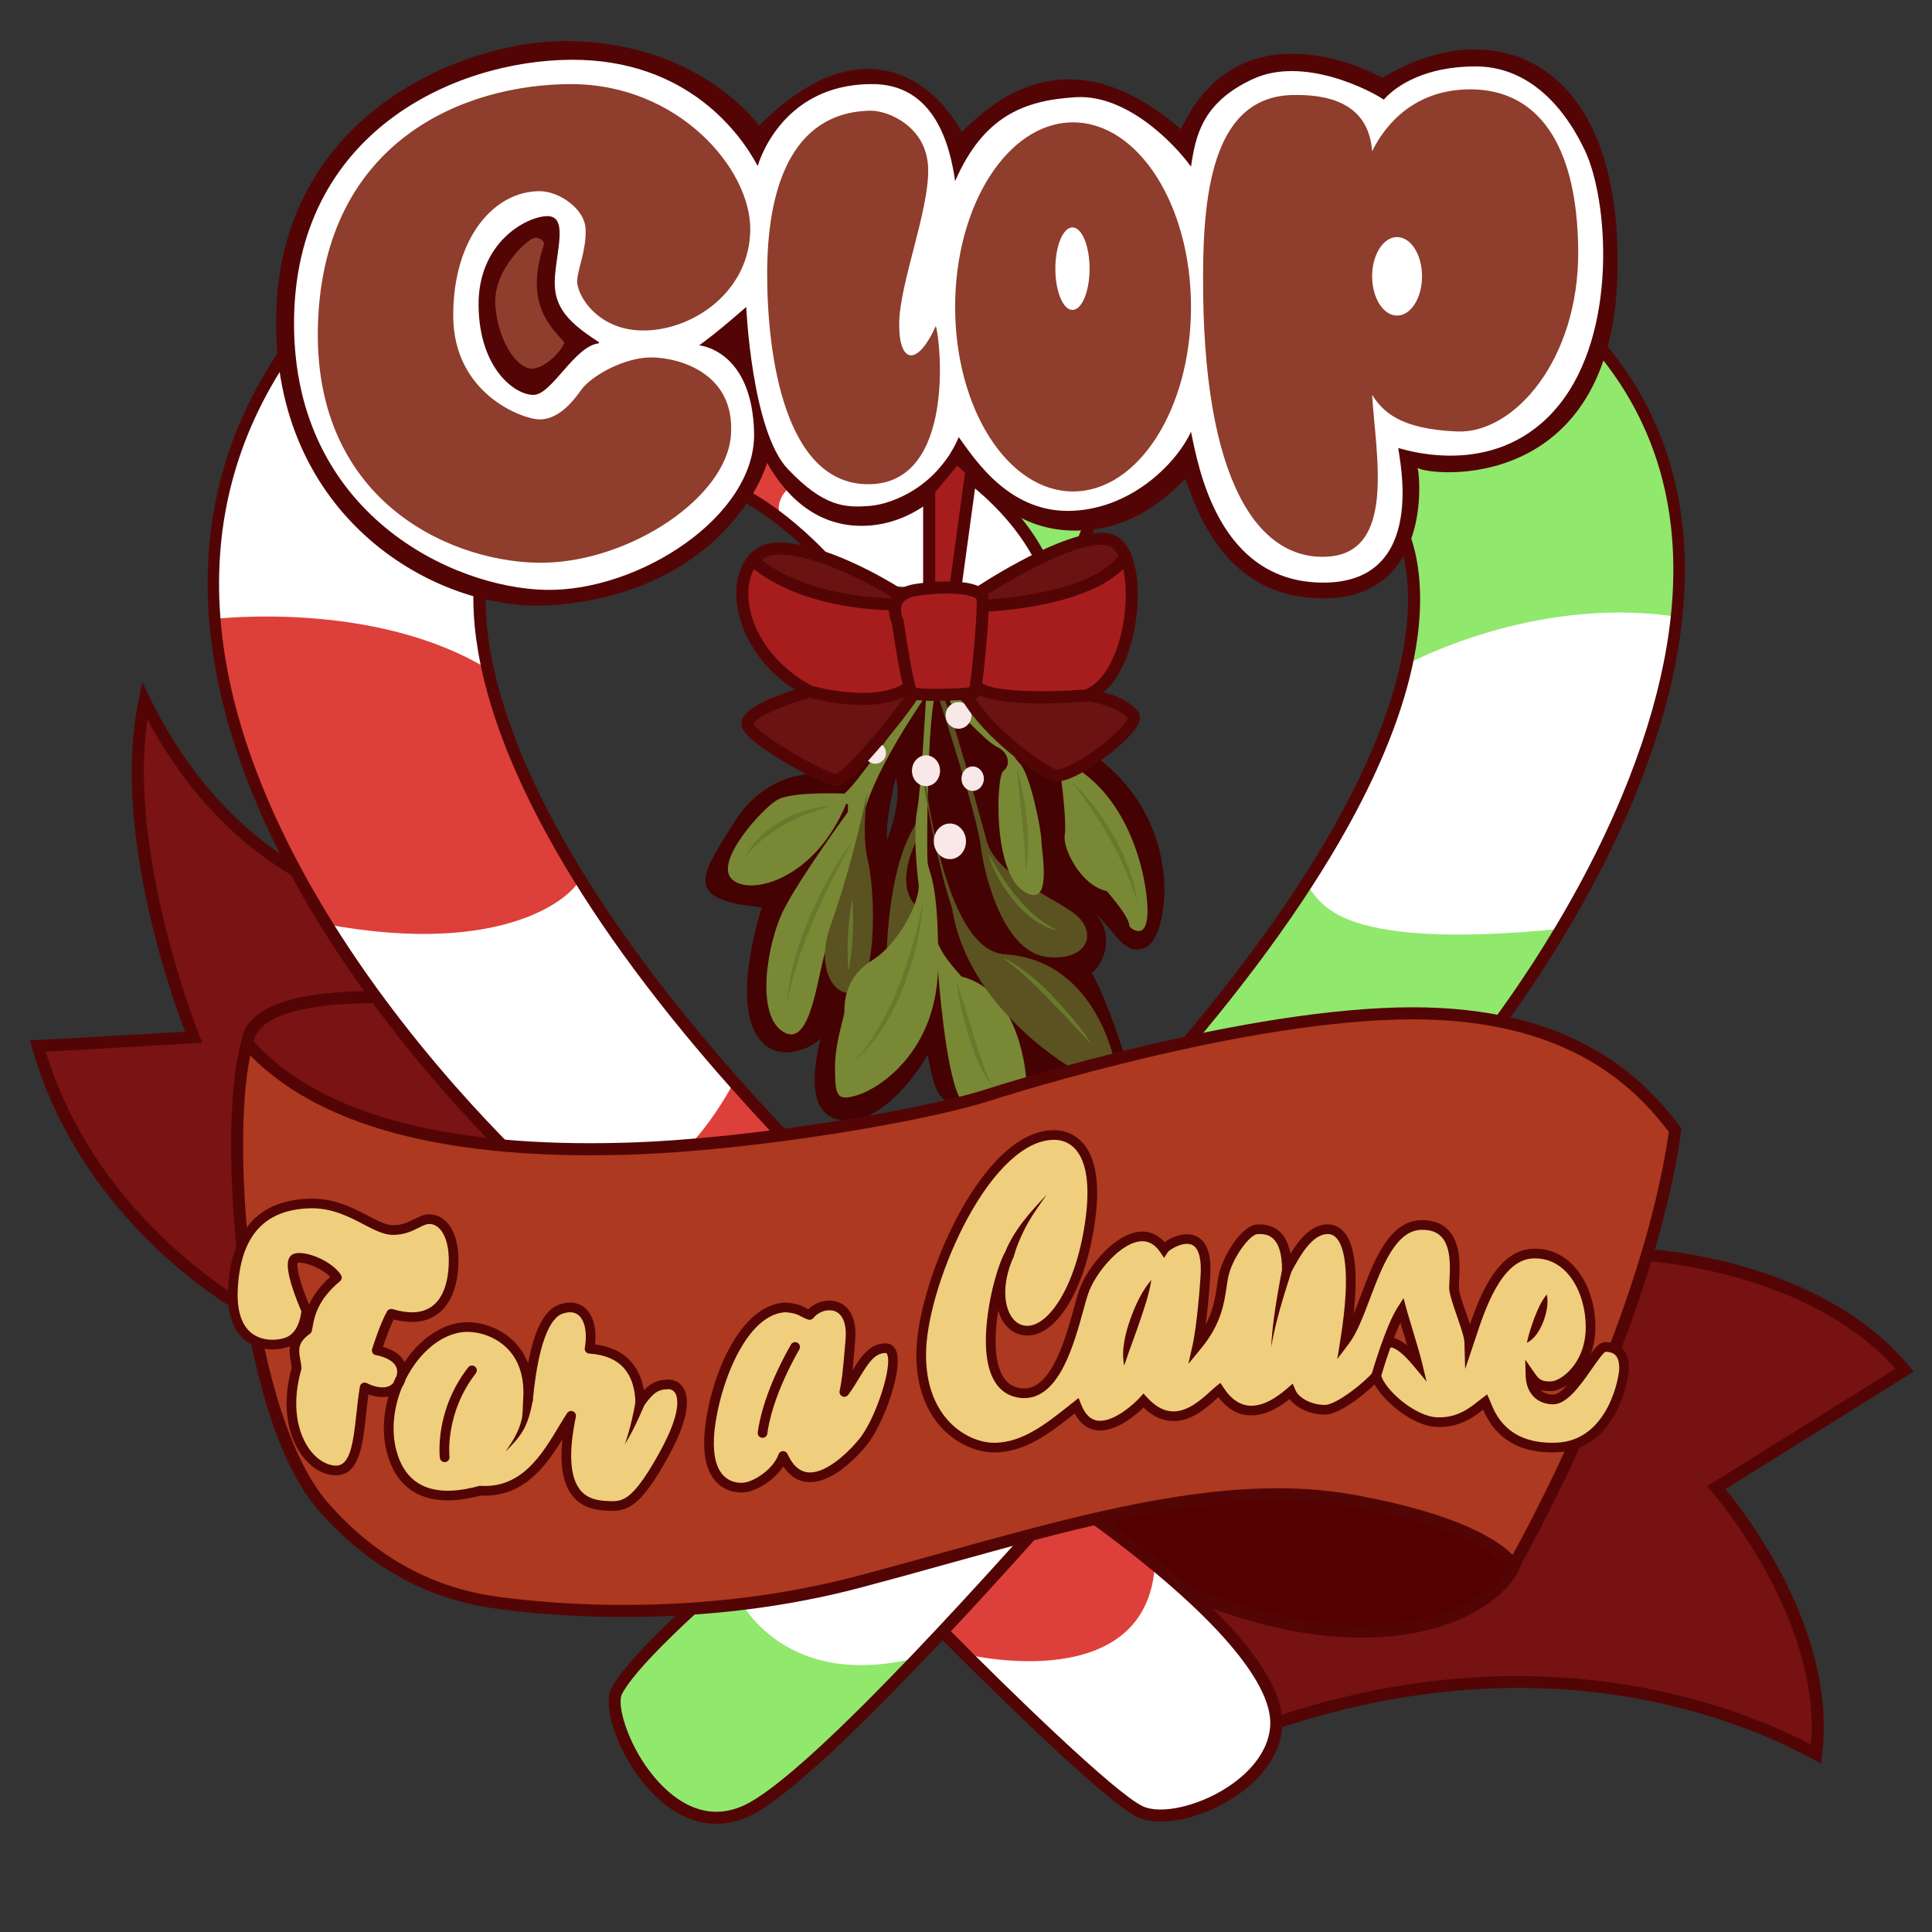 <svg xmlns="http://www.w3.org/2000/svg" width="800" height="800"><rect width="100%" height="100%" fill="#333333" stroke="none"/><path fill="#450202" d="M453.875 313.375c-34.125-19-61.81-30.375-61.81-30.375l-22.583 3.5-29.732 34s-21.427-2.75-35.838 20.125S283.125 372.5 315.5 375.75c-.875 2.375-10.5 33-3.875 49.5S335 435.125 339.75 430c-.625 3.75-8.856 31.755 8.847 33.828s33.153-22.703 35.528-27.078c2.125 9.625 3.021 20.095 11.862 20.339s69.813-19.518 69.813-19.518-7.05-23.071-13.8-34.821c2.875-1.25 11.375-13.875 1.125-25 9.5 8.75 12.375 18.598 21.5 14.424s16.886-50.892-20.75-78.799zm-86.5 34.375c-.875-8.75 3.597-25.875 3.597-25.875 1.846 7.25.028 15.5-3.597 25.875z"/><path fill="#5A5220" d="M381.452 344.25s-12.549 20.625-2 31c.298 10.125-12.346 24-12.346 24s-.48-41 13.27-59.625c.124 3.625 1.076 4.625 1.076 4.625z"/><path fill="#788835" d="M349.656 328.625s-21.406-1-27.656 2.5S295.625 356.75 303 364s34.375.375 47.375-31.125c1.25-.75.625 3.5.625 3.5s-19.75 27-26.5 40.375-12 43.625 0 50.625 14.125-26.875 18.125-35.75 14-35 14.5-49.875 20.064-44.601 25.657-52.8c-1.657-1.2-3.331-.7-3.331-.7s-23.389 35.25-29.795 40.375z"/><path fill="#69782C" d="M344.375 333.75c-3.06.78-6.083 1.801-9.035 2.917-3.595 1.358-7.311 2.831-10.602 4.838-3.386 1.918-6.589 4.037-9.568 6.547-2.437 2.053-4.5 4.38-6.67 6.698 1.576-2.831 3.372-5.47 5.672-7.768 2.791-2.787 5.871-5.064 9.28-7.042 3.421-1.984 7.243-3.559 11.072-4.554 1.825-.549 3.705-.915 5.583-1.224.336-.054 4.268-.504 4.268-.412zM352.875 348.375c-5.272 9.731-10.387 19.594-14.783 29.757-4.809 11.117-9.356 22.626-11.551 34.587-.209 1.138-.428 2.274-.666 3.406.65-11.233 3.561-22 7.722-32.425 4.469-11.195 10.157-21.926 16.888-31.925.774-1.151 1.571-2.281 2.39-3.4z"/><path fill="#5A5220" d="M359.25 327.5s-2.625 17.625 0 28.25 3.667 36.875-1.167 49.875-23.083 2.375-13.958-23S359.25 327.5 359.25 327.5z"/><path fill="#69782C" d="M352.875 372.875c.191 0 .361 5.134.371 5.47.087 2.967-.007 5.93-.123 8.895-.192 2.961-.407 5.917-.804 8.859-.048.36-.66 5.401-.944 5.401-.193 0-.364-5.134-.374-5.471-.088-2.967.008-5.929.126-8.894.194-2.961.411-5.917.807-8.858.048-.36.659-5.402.941-5.402z"/><path fill="#788835" d="M398.125 404.375c-3.536-4.143-7.636-8.478-9.708-13.739-.436-26.396-3.841-29.437-4.292-33.386-.5-4.375-.173-58.999 3.192-69.875-2.942 0-3.876 1.527-3.876 1.527s-2.066 38.473-3.691 46.723-.125 24.667.625 30.708-7.75 24.292-19.375 31.417-11.313 18.5-11.344 21-4.031 13.125-3.906 24 .625 13.5 9.625 10.625c8.833-2.821 31.875-17.695 33.016-51.446 1.216 15.337 4.64 50.31 10.859 55.071 24.367-5.402 25.61-10.979 25.61-10.979s-2.235-35.646-26.735-41.646z"/><path fill="#69782C" d="M382.25 373.375c-.735 11.319-3.453 22.604-7.362 33.229-4.162 11.312-10.049 22.107-18.655 30.647-.813.806-1.643 1.596-2.483 2.373 1.251-1.566 2.603-3.055 3.833-4.637 1.786-2.297 3.402-4.763 4.922-7.239 3.178-5.177 5.979-10.589 8.294-16.21 4.567-11.089 8.156-22.631 10.66-34.365.27-1.264.538-2.529.791-3.798zM395.916 405.875c.127 0 .686 2.003.733 2.144.61 1.815 1.199 3.639 1.769 5.468 1.347 4.328 2.688 8.657 4.021 12.989 1.384 4.493 2.747 9.006 4.333 13.434 1.266 3.533 2.605 6.977 4.557 10.191-2.645-2.798-4.393-6.142-5.969-9.629-1.902-4.207-3.403-8.629-4.706-13.055-1.291-4.389-2.436-8.82-3.345-13.305-.096-.47-1.345-8.237-1.393-8.237z"/><path fill="#5A5220" d="M382.782 319.875s7.509 73.625 33.176 75.25 39.417 21.625 45.167 42.625c-3.25 2.75-18 4.125-18 4.125s-42.5-24.5-48.875-65.75c-5.75-17.25-9.811-40-11.468-49.875s0-6.375 0-6.375z"/><path fill="#69782C" d="M452.125 432.5c-5.688-5.852-11.161-11.908-16.859-17.749-6.41-6.571-12.882-13.055-20.391-18.376 8.413 3.958 15.428 10.252 21.777 16.96 5.622 5.939 11.04 12.273 15.473 19.165z"/><g><path fill="#5A5220" d="M388.448 288.146s15.979 48.604 17.641 62.104 9.786 44 27.411 46 21.75-11.125 10.125-18.875-31.375-16-35-29-15.285-56.996-18.705-60.936l-1.472.707z"/><path fill="#69782C" d="M409 353.125c7.083 12.704 15.832 26.156 29.5 32.375-8.001-1.719-14.454-7.074-19.399-13.418-4.346-5.574-8.15-12.12-10.101-18.957z"/></g><g><path fill="#788835" d="M393.333 290.75S408.12 307.208 413 309.375s5.5 7.797 2.5 9.773-4.5 41.227 8.125 49.727 7.625-16.125 7.625-20.5-4.541-27.549-8.875-32.125S418.5 309 418.5 309l21.009 14.418s2.241 17.082 1.366 22.457 6.625 20.875 17.5 23.125c1.75 2.375 9.006 10.25 9.315 14.5.185.75 6.81 6.25 7.435-4.625s-5.094-46.375-30.609-61.5-46.231-25.158-47.614-28.75-3.569 2.125-3.569 2.125z"/><path fill="#69782C" d="M421.125 318.25c2.209 6.797 3.142 13.932 4.054 20.99.701 7.136.79 14.288-.304 21.385-.233-2.536-.231-5.088-.471-7.62-.39-4.123-.7-8.252-1.092-12.376-.709-7.462-1.63-14.902-2.187-22.379zM443.75 323.75c3.298 2.849 6.221 6.238 8.896 9.665 3.286 4.211 6.367 8.656 8.897 13.368 2.569 4.733 4.794 9.583 6.535 14.683 1.429 4.183 2.327 8.431 3.047 12.784-1.382-4.13-2.729-8.251-4.42-12.269-2.049-4.867-4.33-9.616-6.909-14.227-2.486-4.779-5.5-9.352-8.548-13.787-2.391-3.477-4.847-6.931-7.498-10.217z"/></g><g fill="#F9E8E8"><ellipse cx="402.763" cy="322.438" rx="4.638" ry="5.063"/><ellipse cx="393.333" cy="348.375" rx="6.667" ry="7.375"/><ellipse cx="383.441" cy="319.148" rx="5.816" ry="6.381"/><ellipse cx="396.901" cy="296.25" rx="5.349" ry="5.5"/><circle cx="362.438" cy="311.813" r="4.438"/></g><g><path fill="#FFF" d="M306.944 205s31.143 20.017 41.101 33.5c24.923 9.517 86.956 2.363 86.956 2.363s-22.25-44.297-50.25-55.205-65.5 3.592-65.5 3.592L306.944 205z"/><path fill="#DD403A" d="M323.5 214.973s-4.5-7.953 5.25-14.463-6.25-19.26-6.25-19.26h-18.588l-1.412 16.861 21 16.862z"/><path fill="#90E86D" d="M407.401 203.5s16.849 15.25 26.099 35c12.75-5.5 13-11.5 13-11.5s8.125-24.013 10.188-25.131-24.643-1.359-24.643-1.359l-24.644 2.99z"/><path fill="#530505" d="M449.146 230.21l-4.794-1.42c.22-.742 5.487-18.314 14.424-29.814l3.947 3.068c-8.35 10.746-13.525 27.994-13.577 28.166zM345.844 240.368c-22.02-25.936-41.736-34.535-41.933-34.618l1.961-4.6c.847.361 21.006 9.154 43.783 35.981l-3.811 3.237zM432.404 240.863c-11.059-30.05-40.555-47.275-40.852-47.446l2.491-4.335c1.275.733 31.373 18.317 43.052 50.054l-4.691 1.727z"/></g><g><path fill="#761212" d="M681.667 519.667s70.334 3.666 107 47.666c-18 11.334-78 48.671-78 48.671S759 670.666 752 726.333C731.333 715 647 673.75 528.5 713.375 473 698.667 469 653.601 469 653.601l80-13.2 81.357-76.733 51.31-44.001z"/><path fill="#530505" d="M754.021 730.293l-3.224-1.768c-29.58-16.222-110.384-49.938-221.505-12.779l-1.586-4.742c50.793-16.984 101.148-21.267 149.664-12.722 33.789 5.95 58.941 17.002 72.526 24.092 4.309-52.681-40.639-104.188-41.104-104.714l-1.959-2.216 2.511-1.563c.575-.357 55.298-34.411 75.533-47.119-33.651-37.939-93.95-43.879-102.362-44.53l-50.532 43.333-3.254-3.795 52.068-44.651.998.052c2.917.152 71.85 4.233 108.791 48.563l1.828 2.194-2.417 1.521c-15.723 9.9-64.067 39.999-75.551 47.147 9.109 11.021 46.373 59.626 40.032 110.049l-.457 3.648z"/></g><g><path fill="#500" d="M490.501 658.667l-34-22.667-7.834-30.833 119.207 2 60.043 38.416c-3.916 17.667-49.937 49.667-136.552 13.667"/><path fill="#530505" d="M563.983 678.134c-.515 0-1.031-.004-1.553-.01-21.957-.254-46.189-5.827-72.025-16.565l1.92-4.617c64.114 26.649 101.382 13.751 114.43 6.968 12.129-6.305 17.666-14.104 18.722-18.867l4.881 1.082c-1.723 7.773-9.884 16.289-21.297 22.222-8.653 4.497-23.435 9.787-45.078 9.787z"/></g><g><path fill="#7A1313" d="M104.108 543.324S36.833 508.25 15.667 433.125c19.5-.958 64.5-3.625 64.5-3.625s-32.726-80.833-20.279-139.333c9.779 20.167 29.113 51.333 64.446 71.5l41.833 43.167 61 75.166-123.059 63.324z"/><path fill="#530505" d="M104.101 546.14l-1.148-.599c-.699-.364-17.344-9.135-36.833-27.316-17.992-16.786-41.768-45.059-52.859-84.422l-.851-3.021 3.135-.154c16.134-.793 50.154-2.78 61.046-3.421-6.018-15.855-30.35-84.913-19.148-137.56l1.516-7.126 3.179 6.555c10.465 21.581 29.966 51.316 63.436 70.419l.309.176 42.227 43.587 62.939 77.556-126.948 65.326zM18.955 435.463c19.991 65.987 76.528 100.127 85.194 105.029l119.137-61.307-58.991-72.69-41.511-42.834c-31.048-17.824-50.378-44.422-61.746-65.723-8.241 56.37 21.135 129.856 21.446 130.624l1.307 3.229-3.476.206c-.428.024-40.752 2.412-61.36 3.466z"/><path fill="#530505" d="M104.938 433.125h-5c0-15.096 18.652-22.75 55.438-22.75v5c-32.526 0-50.438 6.304-50.438 17.75z"/></g><g><path fill="#FFF" d="M440.84 619.857l-.016.018c9.69-10.944 15.914-18.072 16.426-18.453C459.5 599.75 287 665.75 287 665.75s-26.25 23.5-31.75 34.75 19.5 64.75 53.5 49.5c16.211-7.271 50.208-41.004 81.591-74.494l-.047.052S457 743.25 472.25 750.25s56.268-10.625 56.25-36.875c-.019-28.416-54.661-70.697-87.66-93.518z"/><path fill="#DD403A" d="M401.25 685.25s74.25 17.5 77-38C462.5 635 441.5 619.333 441.5 619.333l-51 56 10.75 9.917z"/><path fill="#90E86D" d="M304.5 659.25s17.654 42.5 76.952 26.75c-11.452 12-65.286 60.501-65.286 60.501s-13.837 8.34-24.583 6.333-22.626-13.999-28.604-25.333-12.312-20.167-6.145-29.167 27.847-30.528 32.333-34.167 15.333-4.917 15.333-4.917z"/><path fill="#530505" d="M444.575 619.409c2.031-2.296 3.889-4.4 5.539-6.27 4.484-5.079 8.049-9.117 8.724-9.783l1.374-1.03-1.152-3.436h-1.807c-.614 0-2.484 0-171.146 64.524l-.431.165-.344.308c-1.087.973-26.679 23.958-32.329 35.515-2.867 5.864.735 19.521 8.378 31.767 9.538 15.28 22.388 24.044 35.256 24.045h.002c4.376 0 8.795-.987 13.133-2.933 16.186-7.26 49.502-40.112 80.558-73.131 11.016 11.113 66.638 66.837 80.876 73.372 2.609 1.197 5.838 1.771 9.441 1.771 8.943 0 20.194-3.534 30.016-9.837 12.932-8.299 20.344-19.629 20.336-31.084-.019-29.093-53.085-70.698-86.424-93.963zm-136.848 128.31c-3.691 1.655-7.421 2.495-11.087 2.495h-.001c-15.773-.001-26.944-15.17-31.015-21.692-7.036-11.271-9.93-23.236-8.127-26.924 4.895-10.011 27.763-30.901 30.833-33.679 39.229-15.008 131.402-50.174 160.541-60.924-.745.844-1.577 1.785-2.503 2.835-27.372 31.001-110.661 125.339-138.641 137.889zm200.237-7.47c-12.044 7.73-27.274 11.125-34.671 7.729-11.454-5.257-56.064-48.733-79.54-72.476 18.184-19.442 35.331-38.612 47.481-52.32 53.879 37.514 84.753 70.335 84.766 90.195.007 9.717-6.567 19.512-18.036 26.872z"/></g><g><path fill="#FFF" d="M575.833 211.5s54.382 62.068-94.333 232c16.5.5 130-8 130-8s150.547-181.404 47.823-295.616C628 155.5 567.874 168 567.874 168l7.959 43.5z"/><path fill="#90E86D" d="M582.25 275.25s51.834-28.688 111.417-19.969c2.583-12.781 7.667-61.781-33.5-115.448-10.333 4.833-91.833 29-91.833 29l7.499 42.833c0 .001 16 21.501 6.417 63.584zM540.667 366.333c6.5 5 6.833 28.167 106.833 18.167-7.667 11.833-35.833 51.833-35.833 51.833L481 443.833l59.667-77.5z"/><path fill="#530505" d="M483.147 446.021c-.001 0 .001 0 0 0-.654 0-1.23-.008-1.724-.022l-5.293-.16 3.488-3.985c75.987-86.829 97.536-144.537 102.233-177.658 5.036-35.519-7.777-50.906-7.907-51.057l-.441-.514-.13-.675-8.398-45.901 2.39-.497c.598-.125 60.172-12.615 90.843-27.905l1.702-.849 1.271 1.414c23.851 26.517 36.133 58.823 36.506 96.02.297 29.596-6.919 62.315-21.446 97.25-24.655 59.289-62.438 105.159-62.817 105.615l-.678.817-1.06.079c-4.376.328-107.434 8.028-128.539 8.028zm95.032-235.593c2.469 3.221 13.356 19.653 8.733 53.684-2.939 21.636-11.596 46.07-25.727 72.622-16.948 31.845-41.887 66.89-74.163 104.227 26.088-.692 112.55-7.081 123.217-7.874 5.137-6.381 38.863-49.32 61.428-103.627 32.131-77.332 27.769-140.067-12.951-186.496-28.359 13.61-76.55 24.506-87.945 26.975l7.408 40.489z"/></g><g><path fill="#FFF" d="M200.744 229.998S170 314 337.5 484c-36 12-114.418 5-114.418 5S2 292.012 126.5 134.506c21.5 38.494 74.244 95.492 74.244 95.492z"/><path fill="#DD403A" d="M88.154 256.371s67.179-8.37 114.846 21.296c3.667 14.667 14.25 52.833 37.25 86.083-2.5 7-30.5 32.75-105 19-11.25-19-33.271-54.838-47.096-126.379zM304 447.834s-19.333 38.833-45.5 43.333c10.333-1 78.667-6.667 78.667-6.667L304 447.834z"/><path fill="#530505" d="M272.426 493.529c-26.417 0-49.338-2.019-49.567-2.039l-.824-.073-.617-.551c-.556-.495-56.028-50.308-95.481-118.801-23.241-40.349-36.484-79.216-39.362-115.524-3.611-45.568 9.162-87.148 37.963-123.585l2.32-2.935 1.824 3.266c21.11 37.797 73.371 94.446 73.896 95.014l1.038 1.122-.525 1.436c-.071.199-7.254 21.147 5.828 62.354 12.121 38.18 44.577 101.968 130.362 189.033l2.816 2.858-3.806 1.269c-14.249 4.748-36.409 7.156-65.865 7.156zm-48.291-6.949c4.326.357 24.926 1.949 48.292 1.949 25.929 0 46.665-1.974 60.395-5.728-84.714-86.67-116.86-150.426-128.897-188.805-11.54-36.792-7.505-57.769-5.987-63.361-7.092-7.763-51.051-56.406-71.75-91.649-48.609 63.859-47.264 141.384 4.026 230.484 36.816 63.959 87.775 111.493 93.921 117.11z"/></g><g><path fill="#530505" d="M314.333 52C309 45 284 16.994 233.667 16.997 192.332 17 115.667 47 114.333 131s66.736 122.2 112.333 119.667c60-3.333 85.333-41 91-59 6 10.667 18.667 27.333 41.667 26s37.333-20.667 38-23.667c13 12.333 25.833 26.667 50.333 25.667s38.499-17.166 43.166-21.333c4 10 14.917 50.167 58.167 49.417s39.25-49.5 38-54c5.5 3.5 80.5 11 82.75-80.25S616.5 5 572.5 32.25c-12.75-7-61-26.75-83.5 21.25-17.75-15.25-52.5-38.25-90.75 1.25C388 35.5 358.167 8.25 314.333 52z"/><path fill="#FFF" d="M313.75 68.75C307 56 285 24.5 236.5 24.75S121.75 55.104 121.75 133.927 187.5 243.5 226 244.25s87-30.5 86.25-65S289.5 143 289.5 143c7.75-5.5 19.5-15.917 19.5-15.917s2.25 51.417 17.25 67.167 23.75 16 33.75 15.25 28.5-8.5 37-28.5c7.5 10.5 21.668 31.75 47.334 30.5s43.75-21.25 48.833-32.75c3.083 14.75 11.333 62.5 54.833 62.5s31.25-51.75 31-55.75c5.25 1.5 42 12.5 66.5-17.75s20.5-85 10.75-105.5-25-34.75-45.25-34.75-32.5 7.5-38 13.75c-5.5-3.75-33.25-18.25-54.25-8.5S495.084 56.25 493.167 69C486.5 59.75 466.75 39 445.5 40.25S407.25 48 395.5 75c-2-13.75-8-40.833-35.25-40.167-37.5.417-46.5 33.917-46.5 33.917z"/><path fill="#8F3D2D" d="M223.667 79.167c7.667.068 18.667 7.167 18.833 16s-3 15.166-3.5 20.833 8.333 21.5 28.667 20.833 42.833-16.667 43-41.833-29.834-60.167-74.167-60.167S134.167 58.333 131.667 134s58.167 99.833 94 99 75.167-27.166 77-52.833-21.334-32-32.667-32.167-25.333 7.667-29.5 13.667-10 12-17 12-35.833-10.5-35.833-43 17.166-51.667 36-51.5zM360.333 45.833c7.332-.146 23.5 6.5 24 23.833s-11.833 47.521-12 64.26S379.833 152 387.5 135c2 6 8.167 64.667-27.167 65.5s-42.667-53.167-42.667-87.167S327 46.5 360.333 45.833zM444.334 50.667c-26.97 0-48.834 34.213-48.834 76.417s21.864 76.417 48.834 76.417c26.969 0 48.833-34.213 48.833-76.417 0-42.205-21.864-76.417-48.833-76.417zm-.25 77.666c-3.912 0-7.084-7.648-7.084-17.083s3.172-17.083 7.084-17.083 7.083 7.648 7.083 17.083-3.171 17.083-7.083 17.083zM609.167 37c-27-.167-38 19.5-41 25.667-1.5-21.167-20.169-23.527-32.667-23.333-32.167.5-37.333 37.833-37.333 75.083-.333 85.417 23 117.75 51.5 116.083s20-42 18.5-67c4.5 7 11.5 14.167 35.166 15.167s50.5-29.833 50.167-74.833S636.167 37.167 609.167 37zM578.5 130.667c-5.707 0-10.333-7.275-10.333-16.25s4.626-16.25 10.333-16.25 10.333 7.275 10.333 16.25-4.626 16.25-10.333 16.25z"/><path fill="#530505" d="M248 141.667c-14.667-9.333-19.167-16-18.167-27.667S235 89.333 226.5 89.5s-28.666 10.834-28.333 37.167 15.425 37.166 22.962 36.833S238 143.167 248 142.167"/><path fill="#8F3D2D" d="M233.667 141.833c-4.333-5.5-17-15-8.5-40.333.5-1.833-1.908-3.333-4.037-3s-17.63 13.167-15.963 29 9.834 25.334 15.167 25.167 12.333-7.334 13.333-10.834z"/></g><g><path fill="#AC3920" d="M102.333 432C92 467 100.301 585.266 133.667 623.617c29.333 33.717 61.333 38.384 70 39.717s77.667 11.332 152-8.334 144.333-44.332 204-33.666 67 27 67 27 55-95.354 67-180.344c-13.333-17.656-39.893-46.656-102.946-48.323s-156.387 25.667-182.387 34c-26 8.333-97.687 20.53-149.584 22C211.667 477 138.667 473 102.333 432z"/><path fill="#530505" d="M258.252 669.554c-27.612 0-47.637-2.622-54.965-3.749l-.223-.034c-27.601-4.238-51.584-17.869-71.284-40.513-20.465-23.523-29.239-71.741-32.647-98.389-4.879-38.147-4.549-77.45.803-95.577l1.277-4.326 2.992 3.376c25.305 28.555 72.463 43.034 140.166 43.034 4.632 0 9.447-.07 14.309-.208 53.161-1.506 124.822-14.167 148.892-21.882 10.919-3.5 108.671-34.192 177.501-34.192 1.937 0 3.859.025 5.715.074 61.858 1.636 89.479 28.929 104.875 49.315l.625.828-.145 1.028c-11.93 84.492-66.758 180.285-67.31 181.243l-2.443 4.236-2.003-4.461c-.054-.103-8.382-15.414-65.159-25.563-9.415-1.683-19.596-2.536-30.257-2.536-42.004 0-88.251 12.854-137.213 26.464-11.558 3.213-23.51 6.535-35.451 9.694-30.441 8.055-63.431 12.138-98.055 12.138zM103.636 437.059c-4.092 19.023-3.979 54.494.457 89.176 5.678 44.391 17.145 79.287 31.46 95.742 18.901 21.727 41.871 34.798 68.27 38.853l.224.034c5.629.865 26.173 3.69 54.206 3.69 34.192 0 66.752-4.027 96.775-11.971 11.912-3.151 23.848-6.469 35.391-9.678 49.3-13.703 95.867-26.646 138.552-26.646 10.956 0 21.432.88 31.136 2.614 44.596 7.972 60.71 19.322 66.206 24.979 9.545-17.281 53.905-100.611 64.731-175.181-14.895-19.465-41.526-44.948-100.39-46.505-1.812-.048-3.689-.072-5.582-.072-68.07 0-165.132 30.479-175.976 33.954-24.927 7.989-95.861 20.577-150.276 22.118-4.91.139-9.771.21-14.451.21-66.499 0-113.808-13.896-140.733-41.317z"/></g><g><path fill="#EFCE7D" d="M276.75 573.25c-5.375 0-7.875 2.375-11.625 7.5-.625-21.875-18.625-22-21-22.25 2-11.375-2.625-19.75-12-16.375s-12.375 25.625-13.5 37.625c1.625-23.375-15.376-30.074-24.625-30.25-11.166-.212-21.809 8.768-27.87 20.836.001-.006.004-.012.005-.018 2.5-9.333-10.135-11.151-10.135-11.151S159.167 549 162 544c20.667 6.166 25.667-9.333 25.833-21.5s-4.833-17.333-9.5-17.666-7.667 4.5-15.667 4.5-18.333-11.5-34.5-11-30 8.333-31.667 34.5 16.833 25.166 22.667 22.833 7.333-9.333 7.667-13c-3-7-8.167-20.667-4.333-21.667s13.596 2.788 17 8c-11.5 9.5-11.5 18.334-12.333 21.667-7.833 5.5-4.667 11-4.333 15.833-6.833 23.833 3.833 41.167 15.333 42.334S148.333 589.667 151 574.5c2.292 1.289 9.978 4.161 13.679-.986-3.581 8.573-4.87 18.337-2.554 27.361 6 23.375 27.875 18.75 36.75 16.375 21.375 1.375 29.875-19.25 37.625-31-7 33.5 6.25 36.75 14.125 37.25S263 623.875 275 602.125s7.125-28.875 1.75-28.875z"/><path fill="#530505" d="M283.043 574.833c-1.344-2.277-3.638-3.583-6.293-3.583-4.674 0-7.563 1.709-10.107 4.421-1.863-10.95-8.899-17.583-20.242-18.964.644-5.842-.434-10.856-3.05-13.973-2.771-3.301-7.071-4.229-11.904-2.491-5.909 2.127-10.129 10.108-12.784 24.271-1.185-3.091-2.877-5.843-5.072-8.24-5.771-6.305-13.885-8.666-19.554-8.774l-.426-.004c-8.555 0-17.345 5.006-24.116 13.734-.694.895-1.344 1.816-1.973 2.751-.151-.296-.319-.586-.507-.87-2.082-3.156-5.954-4.707-8.436-5.409.934-2.794 2.705-7.835 4.438-11.345 2.701.691 5.242 1.042 7.571 1.041 11.836 0 19.03-9.298 19.244-24.871.191-13.92-5.999-19.306-11.357-19.688-2.629-.188-4.729.867-6.932 1.984-2.434 1.234-4.95 2.511-8.877 2.511-2.758 0-6.209-1.802-10.206-3.887-6.313-3.295-14.219-7.438-24.356-7.112-20.799.644-32.104 12.881-33.601 36.372-.595 9.345 1.235 16.355 5.44 20.836 4.049 4.315 9.241 5.221 12.884 5.221 2.531 0 5.111-.452 7.081-1.239.06-.024.121-.049.18-.074-.389 2.347.011 4.566.352 6.462.151.841.295 1.641.369 2.392-3.799 13.555-2.483 26.479 3.629 35.505 3.583 5.292 8.387 8.494 13.525 9.016.388.039.762.058 1.126.058 9.805 0 11.166-12.785 12.482-25.148.296-2.782.6-5.636.994-8.355 1.527.553 3.597 1.096 5.829 1.096.867 0 1.685-.089 2.457-.255-2.243 7.746-2.547 15.819-.664 23.153 3.343 13.023 12.06 19.907 25.208 19.907 5.352 0 10.318-1.125 13.682-2.014.607.033 1.214.05 1.808.05 16.449-.001 25.493-12.733 32.02-23.395-1.142 10.585.169 18.22 3.954 23.19 3.957 5.198 9.679 6.133 13.639 6.385.967.062 1.995.121 2.995.121 7.338 0 12.69-3.371 23.258-22.526 9.173-16.628 8.485-24.546 6.292-28.26zm-124.647-.359c-2.66 0-5.359-1.123-6.415-1.717-.565-.317-1.25-.344-1.836-.064-.586.277-1.001.822-1.114 1.461-.628 3.574-1.039 7.429-1.436 11.156-1.387 13.031-2.729 21.572-8.504 21.572-.233 0-.474-.013-.722-.038-3.882-.394-7.751-3.046-10.617-7.278-5.5-8.121-6.591-19.973-2.996-32.515.064-.224.089-.456.073-.688-.073-1.065-.265-2.13-.45-3.158-.727-4.035-1.301-7.223 3.938-10.9.394-.276.674-.685.791-1.151.123-.494.232-1.099.356-1.802.682-3.871 1.951-11.076 11.311-18.809.785-.648.958-1.783.4-2.636-3.334-5.106-12.001-9.067-17.232-9.067-.719 0-1.374.076-1.947.226-1.003.262-1.82.946-2.3 1.927-1.51 3.084.204 10.479 5.097 21.986-.336 2.96-1.603 8.927-6.368 10.832-1.493.598-3.584.954-5.596.954-2.853 0-6.897-.687-9.967-3.958-3.418-3.643-4.887-9.646-4.365-17.845 1.361-21.379 11.087-32.051 29.732-32.628 9.085-.273 16.165 3.416 22.381 6.66 4.463 2.329 8.318 4.341 12.057 4.341 4.884 0 8.102-1.633 10.687-2.944 1.86-.942 3.277-1.671 4.837-1.561 3.907.278 7.786 5.224 7.643 15.644-.107 7.815-2.23 20.926-15.244 20.926-2.395.001-5.092-.442-8.018-1.315-.894-.263-1.853.12-2.312.931-2.906 5.128-6.038 15.135-6.169 15.559-.174.56-.094 1.167.218 1.662s.827.829 1.407.912c1.602.23 6.155 1.429 7.962 4.167.795 1.206.979 2.612.571 4.289-.5.997-.971 2.005-1.402 3.026-1.026 1.243-2.484 1.843-4.451 1.843zm-35.171-51.584c.172-.027.408-.051.717-.051 3.55 0 9.668 2.648 12.792 5.902-4.576 4.096-7.196 8.037-8.763 11.475-4.309-10.393-5.211-15.986-4.746-17.326zm150.024 78.269c-10.478 18.99-14.797 20.458-19.756 20.458-.883 0-1.838-.056-2.741-.113-3.446-.219-7.778-.964-10.71-4.815-4.092-5.375-4.625-15.479-1.584-30.029.197-.939-.303-1.887-1.189-2.256-.25-.104-.51-.153-.768-.153-.656 0-1.291.323-1.67.898-1.181 1.791-2.36 3.753-3.609 5.829-6.775 11.268-15.251 25.355-32.218 24.276-.217-.017-.435.007-.646.064-3.146.842-7.912 1.961-12.961 1.961-11.278 0-18.456-5.687-21.334-16.901-2.068-8.057-1.108-17.399 2.378-25.899.646-.948 1.159-2.057 1.529-3.317 1.323-2.629 2.881-5.149 4.688-7.479 6.008-7.744 13.646-12.186 20.956-12.186l.35.004c4.84.092 11.763 2.104 16.679 7.476 4.578 5.001 6.593 11.944 5.989 20.636-.076 1.093.741 2.043 1.833 2.132 1.095.096 2.052-.717 2.154-1.807 2.663-28.403 8.778-34.703 12.186-35.93 3.208-1.155 5.783-.728 7.485 1.299 2.137 2.545 2.834 7.348 1.868 12.848-.096.547.039 1.107.373 1.551.334.442.836.727 1.388.785.142.015.334.029.571.048 12.01.909 18.281 7.729 18.64 20.27.024.854.589 1.6 1.405 1.854.816.252 1.703-.039 2.208-.729 3.668-5.013 5.629-6.681 10.011-6.681 1.257 0 2.215.544 2.849 1.616 1.092 1.855 2.668 7.939-6.354 24.29z"/><path fill="#530505" d="M184.122 605.437c-.997 0-1.859-.743-1.982-1.758-.096-.788-2.189-19.522 11.717-37.467.677-.871 1.934-1.032 2.806-.355.873.677 1.032 1.934.356 2.807-12.861 16.594-10.929 34.358-10.908 34.536.129 1.096-.652 2.091-1.748 2.223-.081.009-.161.014-.241.014zM220.613 579.97c-.815 4.216-1.744 8.24-3.833 12.033-1.903 3.453-4.719 6.28-7.446 9.081 2.933-4.245 5.626-8.451 6.723-13.568.566-2.643.324-5.323.581-7.985.065-2.809 4.521-2.324 3.975.439zM267.043 581.315c-2.446 5.723-4.979 11.404-8.293 16.685 1.608-4.499 2.728-9.121 3.684-13.801.228-1.115.435-2.233.647-3.352.111-.586.181-1.175.592-1.646 1.471-1.686 4.233.06 3.37 2.114z"/><g><path fill="#EFCE7D" d="M335.25 544.5c4.625-6 18.25-7 16.875 10.25s-1.875 18.375-2.5 21.625c6.125-8.25 9.125-18.125 17.125-18.125s-1.625 29.5-9.5 39-24.5 24-33 5.625c-2.5 7.25-11.75 13-16.875 13.125s-14.5-2.5-13.75-20.375 12.125-53.385 31.625-54.255c6.5.505 6.625 2.005 10 3.13z"/><path fill="#530505" d="M307.036 618.004c-2.352 0-6.827-.553-10.379-4.257-3.683-3.841-5.375-9.967-5.03-18.206.825-19.658 12.736-55.241 33.534-56.169.083-.002.164-.002.244.004 4.813.374 6.538 1.3 8.206 2.196.356.191.703.377 1.083.556 2.267-2.21 5.551-3.581 8.75-3.581 2.883 0 5.5 1.115 7.371 3.142 2.662 2.882 3.773 7.33 3.304 13.221-.457 5.73-.817 9.692-1.119 12.553 3.597-5.896 7.176-11.212 13.75-11.212 1.867 0 3.355.979 4.191 2.756 3.506 7.462-5.335 31.298-12.151 39.521-3.784 4.565-13.635 15.184-23.35 15.185h-.002c-4.494 0-8.214-2.197-11.095-6.543-3.938 6.106-11.654 10.703-16.919 10.831l-.388.003zm18.184-74.63c-17.77.944-28.87 35.027-29.597 52.335-.298 7.108 1.021 12.246 3.921 15.27 2.398 2.501 5.398 3.025 7.492 3.025l.29-.003c4.37-.107 12.843-5.426 15.033-11.778.266-.771.974-1.304 1.79-1.345.805-.048 1.573.416 1.917 1.157 2.389 5.165 5.455 7.676 9.373 7.676h.001c6.551-.001 14.767-7.097 20.271-13.737 6.724-8.111 13.994-30.194 11.61-35.266-.215-.458-.364-.458-.571-.458-4.47 0-7.071 3.912-10.944 10.296-1.402 2.312-2.852 4.701-4.575 7.021-.557.748-1.556 1.015-2.411.639-.854-.376-1.335-1.292-1.159-2.209.072-.375.143-.723.213-1.069.515-2.537 1.048-5.161 2.257-20.337.372-4.665-.408-8.188-2.255-10.188-1.416-1.533-3.192-1.855-4.433-1.855-2.49 0-5.146 1.275-6.61 3.174-.519.675-1.41.947-2.216.677-1.257-.419-2.13-.888-2.9-1.302-1.406-.757-2.624-1.41-6.497-1.723z"/><path fill="#530505" d="M315.751 595.375c-.161 0-.324-.019-.486-.06-1.037-.259-1.68-1.283-1.479-2.319l.026-.196c.612-4.673 3.173-17.538 13.699-36.039.546-.959 1.766-1.296 2.728-.749.96.546 1.295 1.768.749 2.728-10.176 17.886-12.628 30.142-13.209 34.58-.039.298-.073.478-.088.541-.228.908-1.044 1.514-1.94 1.514z"/></g><g><path fill="#EFCE7D" d="M664.625 557.75c-3.875 0-13.5 21.875-21.625 21.75-6.473-.1-9.125-4.875-9.25-9.875 2 2.875 3.625 4.625 8.75 4.375s16.125-8.5 16.125-24.5-9.125-31.375-24.375-30.375-22.25 25.75-25.875 36.5c-.125-4.375-5.75-17-6.25-21.75s4.375-27-13.625-26.625-22.25 35.625-31.5 47.875c5.75-35.875 0-46.5-7.625-46.125s-13 10.375-16.5 16.875c0-15.375-7-17-12.125-16.875s-12.875 12.25-14.25 20-1.375 16.75-10.625 28c0 0 1.904-8.422 3.25-28.375 1.633-24.203-15.75-13.5-17.125-11.375-10.625-15.25-29.5 6.25-33.375 18s-9.875 46.5-28.25 41.125-7.125-49.25-2.375-57c-7.625 16.5-2.75 31.875 7.625 31.625s22.375-18.125 26-47.125S443.373 470.197 437 470c-28.25-.875-54.375 59.75-55.5 88.75s17.75 40.875 30.625 40.669 23.5-9.294 33.625-17.294c6.874 17.663 24.125 1.875 27.75-2.125 13.75 15 26.25-.375 31.375-4.438 11.125 17.188 26.25 3.563 29.625.688 1.875 4.5 8.125 7.5 14.125 7.5s18.625-10.75 21.25-14.125c1.375 6.625 14.875 18.875 25.125 19.25s16-5.375 20-8.375c1.625 3.625 6.125 19.875 29.75 18.875s27.875-30.25 27.75-33.25-.75-8.375-7.875-8.375zm-89.874-2.083l5.75-12.343 4.75 16.76-10.5-4.417z"/><path fill="#530505" d="M411.795 601.422c-7.551 0-15.566-3.646-21.442-9.755-5.32-5.53-11.521-15.743-10.852-32.994.59-15.202 7.663-37.728 17.601-56.053 7.014-12.933 21.445-34.63 39.292-34.63.224 0 .443.004.667.011 2.604.081 7.563.903 11.502 5.508 5.137 6.004 6.835 16.304 5.046 30.614-3.502 28.016-15.251 48.57-27.937 48.876l-.297.004c-4.068 0-7.617-2.043-9.99-5.754-.872-1.364-1.56-2.9-2.062-4.57-1.394 8.87-1.711 18.368.751 24.751 1.469 3.807 3.713 6.104 6.861 7.025 1.089.319 2.154.48 3.166.48 11.426 0 17.194-20.953 20.64-33.472.739-2.686 1.378-5.004 1.983-6.84 3.236-9.813 15.374-24.648 26.295-24.648 3.496 0 6.651 1.502 9.229 4.37 2.229-1.603 5.856-3.283 9.273-3.283 2.521 0 4.705.911 6.315 2.635 2.697 2.885 3.771 7.812 3.281 15.063-.58 8.602-1.26 15.063-1.852 19.655 3.198-6.012 3.981-11.319 4.695-16.16.182-1.231.359-2.432.566-3.604 1.428-8.042 9.575-21.489 16.171-21.649.181-.005.364-.007.549-.007 7.259 0 11.645 4.095 13.092 12.192 3.584-5.904 8.398-11.862 14.935-12.185 2.883-.134 5.415.988 7.342 3.248 4.448 5.219 5.752 16.576 3.897 33.828.994-2.417 1.978-5.017 2.981-7.672 5.474-14.474 11.678-30.879 24.961-31.156 4.86-.082 8.617 1.286 11.299 4.115 5.26 5.549 4.745 15.142 4.438 20.873-.08 1.49-.148 2.777-.08 3.428.214 2.031 1.604 6.054 2.95 9.944.567 1.642 1.124 3.253 1.615 4.766 4.225-12.377 11.572-30.337 25.439-31.247 17.155-1.097 26.507 16.167 26.506 32.371 0 4.11-.701 7.775-1.852 10.973 2.379-3.179 4.004-4.723 5.852-4.723 6.267 0 9.589 3.463 9.873 10.292.177 4.239-4.755 34.277-29.663 35.331-21.341.919-28.179-11.805-30.68-17.674-3.972 3.13-9.92 7.517-19.229 7.175-9.789-.358-21.702-10.292-25.73-17.614-4.742 4.589-14.698 12.49-20.571 12.49-6.019 0-11.732-2.604-14.646-6.448-3.252 2.64-9.161 6.789-15.822 6.79-5.255 0-9.838-2.544-13.649-7.569-.193.175-.395.356-.602.545-4.109 3.73-10.319 9.367-17.976 9.369h-.002c-4.361 0-8.533-1.875-12.428-5.58-3.113 3.02-10.613 9.462-17.948 9.463h-.002c-3.229 0-7.508-1.291-10.56-7.04-9.891 7.855-20.126 15.936-32.834 16.14l-.357.002zm24.6-129.432c-11.522 0-24.563 11.859-35.776 32.537-9.672 17.834-16.552 39.656-17.12 54.3-.615 15.846 4.956 25.097 9.737 30.067 5.137 5.339 12.075 8.527 18.559 8.527l.298-.003c11.413-.183 21.146-7.914 30.561-15.391l3.979-3.149.981 2.521c1.812 4.657 4.409 6.921 7.938 6.92 6.325-.001 14.03-6.976 16.465-9.662l1.474-1.626 1.483 1.617c3.57 3.896 7.153 5.788 10.955 5.788 6.112-.001 11.634-5.014 15.288-8.331.916-.831 1.708-1.55 2.415-2.11l1.725-1.367 1.196 1.848c3.271 5.054 7.175 7.616 11.604 7.616 6.45-.001 12.498-5.183 14.775-7.133l2.358-2.01 1.055 2.531c1.465 3.516 6.858 6.27 12.279 6.27 4.771 0 16.843-9.717 19.671-13.353l2.658-3.417.879 4.238c1.223 5.888 13.965 17.318 23.24 17.657 8.241.33 13.395-3.773 17.12-6.726.566-.448 1.101-.87 1.606-1.25l2.002-1.502 1.023 2.283c.135.302.289.684.469 1.133 1.823 4.541 6.664 16.605 25.397 16.604.642 0 1.301-.014 1.974-.042 21.368-.904 25.985-27.604 25.837-31.169-.16-3.832-1.199-6.398-5.719-6.457-1.088.565-3.702 4.311-5.623 7.063-4.804 6.885-10.249 14.688-16.091 14.688l-.1-.001c-6.639-.103-11.042-4.744-11.219-11.825l-.167-6.666 3.808 5.474c1.619 2.327 2.629 3.541 6.175 3.541.267 0 .545-.007.836-.021 3.917-.19 14.223-7.399 14.223-22.502 0-14.2-7.839-29.343-22.244-28.379-12.817.84-19.622 21.522-23.278 32.633-.296.899-.573 1.74-.832 2.51l-3.575 10.602-.319-11.184c-.057-1.986-1.67-6.649-3.092-10.764-1.484-4.292-2.887-8.347-3.148-10.834-.102-.965-.028-2.331.064-4.061.273-5.089.73-13.605-3.346-17.906-1.832-1.933-4.419-2.872-7.908-2.872l-.404.005c-10.582.22-16.278 15.282-21.304 28.571-2.752 7.277-5.352 14.15-8.643 18.509l-4.843 6.413 1.272-7.935c4.726-29.487 1.119-38.948-1.451-41.964-1.132-1.327-2.504-1.93-4.101-1.847-6.488.318-11.505 9.635-14.824 15.8l-3.761 6.984-.014-7.907c0-14.881-6.745-14.881-9.625-14.881-.152 0-.303.002-.451.005-3.381.083-10.941 10.525-12.329 18.351-.202 1.135-.373 2.297-.549 3.488-1.014 6.874-2.275 15.428-10.501 25.433l-5.341 6.495 1.845-8.205c.019-.084 1.891-8.565 3.206-28.07.504-7.474-.925-10.685-2.213-12.062-.858-.919-1.969-1.366-3.394-1.366-3.545 0-7.35 2.659-7.873 3.315l-1.618 2.5-1.673-2.484c-2.071-2.974-4.472-4.418-7.339-4.418-8.715 0-19.655 13.286-22.496 21.9-.574 1.742-1.2 4.016-1.925 6.649-3.991 14.499-10.023 36.41-24.497 36.41-1.392 0-2.835-.216-4.289-.641-4.363-1.276-7.55-4.448-9.471-9.426-5.868-15.214 1.937-43.988 5.952-50.539l3.521 1.884c-4.325 9.358-4.741 19.125-1.06 24.88 1.141 1.783 3.215 3.909 6.62 3.909l.201-.002c9.067-.219 20.548-17.251 24.063-45.374 1.62-12.962.196-22.477-4.116-27.518-2.793-3.264-6.211-4.037-8.586-4.11-.178-.004-.358-.007-.539-.007zm201.521 103.563c1.085 1.109 2.704 1.91 5.115 1.947 1.774 0 3.912-1.709 6.054-4.057-2.342 1.6-4.647 2.465-6.487 2.555-1.914.09-3.421-.074-4.682-.445z"/><path fill="#530505" d="M416.085 518.799c3.581-9.34 10.622-17.053 17.415-24.174-3.613 4.995-7.189 10.029-9.851 15.615-1.378 2.892-2.639 5.803-3.524 8.887-.326 1.137-.65 2.346-2.095 2.398-1.427.053-2.439-1.403-1.945-2.726zM534.811 526.38c-3.303 10.315-6.586 20.681-8.436 31.37.367-7.398 1.423-14.702 2.666-22.002.563-3.305 1.185-6.597 1.807-9.89.181-.959.57-1.845 1.639-2.076 1.498-.325 2.799 1.152 2.324 2.598zM590.721 572.092l-5.511-6.648c-5.881-7.096-8.738-7.446-9.06-7.462-.142.029-.299.057-.422.04-2.253 6.358-3.901 12.053-3.932 12.157-.306 1.061-1.41 1.675-2.476 1.368-1.062-.306-1.674-1.414-1.368-2.476.233-.809 5.765-19.911 10.78-27.733l2.447-3.817 1.169 4.381c.394 1.476 1.329 4.579 2.32 7.864 1.553 5.149 3.313 10.985 4.024 13.932l2.029 8.394zm-13.548-17.998c1.284.267 3.114 1.061 5.537 3.064-.602-2.032-1.252-4.189-1.87-6.237-.346-1.146-.676-2.24-.978-3.247-.916 1.956-1.827 4.167-2.689 6.42zM476.75 530c-.933 6.01-2.999 11.873-4.942 17.613-1.095 3.234-2.279 6.441-3.443 9.651-1.063 2.686-1.843 5.476-2.864 8.173-1.272-6.318.416-13.148 2.522-19.104 2.019-5.706 4.736-11.707 8.727-16.333zM640.5 536c.792 3.715-.145 7.955-1.515 11.422-1.311 3.316-3.423 6.949-6.735 8.6.702-3.504 1.888-6.995 3.123-10.341 1.312-3.364 2.792-6.882 5.127-9.681z"/></g></g><g><path fill="#A71D1D" d="M384.75 202.875v40.75l10.75.467 6.75-49.342-6.125-5.5z"/><path fill="#530505" d="M397.668 246.689l-15.418-.67v-44.05l13.617-16.311 9.04 8.117-7.239 52.914zm-10.418-5.458l6.082.264 6.261-45.771-3.21-2.883-9.133 10.939v37.451z"/><path fill="#6A1312" d="M312.375 232.5s5.5-6.625 13.25-6.125 34.5 12.875 45.875 19c4.875-.25 27.772-2.78 33.125 0 6.625-4.25 44.25-24 54.125-22.625s7 8.5 7 8.5-18.625 19.622-58.75 20.5-75.25-2.25-94.625-19.25zM336.375 285.625s-24.041 8.25-25.708 11.625S330 322 346 323.125c6.125-4.375 32.75-36.5 32.75-36.5l22.5.625s11.25 24.635 34.375 33.755c13.5-4.13 31.857-17.487 33.5-22.255s-11.5-9.5-14.875-11-64.33-11.375-64.33-11.375l-53.545 9.25z"/><path fill="#A71D1D" d="M312.083 232.333s27.583 19.083 58.333 18c2.917-3.083 8.083-6.583 13.583-7.25s20.918-.161 22.834 7.294c6.583.289 51.75-6.461 59-18.461 2.666 5.667 5.334 45-14 56.5-9.25-.75-46.834-3.25-46.834-3.25l-2 2.333-22.083 1.583-3.583-3.167s-8.25 2.5-21.25 3.167S323.25 283.75 313 264.25s-5.333-27.5-.917-31.917z"/><path fill="#530505" d="M470.768 293.982c-3.964-3.964-8.316-5.851-13.838-7.32 11.03-9.365 14.986-30.442 14.093-44.441-.752-11.79-4.717-19.494-10.878-21.137-14.595-3.892-47.49 16.608-55.144 21.563-2.882-1.251-7.188-1.884-12.91-1.884-4.07 0-8.57.355-13.014 1.028-2.367.358-4.357 1.013-5.98 1.944-6.309-3.953-32.07-19.31-51.127-19.11-8.087.097-14.182 5.423-16.304 14.247-3.315 13.788 3.924 34.024 23.446 46.705-7.701 2.449-20.671 7.352-22.041 12.955-.323 1.324.044 2.768 1.094 4.291 5.148 7.472 32.068 21.977 37.524 22.659.186.023.39.049.629.049 1.847 0 5.76-1.528 19.224-17.453 4.813-5.692 11.453-14.083 14.07-18.198 1.691.208 4.182.344 7.933.344 3.42 0 7.3-.119 10.644-.325.068-.004.126-.008.192-.013 10.198 16.913 30.88 30.913 37.188 33.441.55.22 1.191.324 1.908.324 8.604 0 28.115-14.95 32.848-22.122 2.626-3.978 1.69-6.3.443-7.547zm-21.214-8.573l-.286.117c-15.32 1.217-36.861 1.14-42.532-2.562.4-2.866.894-7.313 1.535-14.297.469-5.097.939-10.989 1.096-15.456 7.918-.426 41.054-3.054 55.709-17.568.466 2.052.796 4.362.958 6.898 1.084 17.005-5.279 38.289-16.48 42.868zm9.301-59.493c1.707.455 3.196 1.973 4.379 4.325-11.708 14.553-45.674 17.46-53.884 17.955-.038-.515-.092-.949-.167-1.268-.068-.291-.168-.569-.285-.84 12.245-7.789 39.313-23.011 49.957-20.172zm-136.825 3.709c16.613-.184 39.955 13.186 47.372 17.712-.073.125-.16.24-.227.37-31.774-.881-48.462-11.696-53.754-15.884 1.84-1.406 4.073-2.168 6.609-2.198zm-11.502 10.415c.393-1.635.95-3.099 1.653-4.376 5.792 4.691 22.998 15.902 55.906 17.011.054 2.513.852 4.664 1.226 5.533 2.001 13.666 3.426 21.051 4.435 25.115-12.308 7.235-34.876 1.39-37.426.693-20.949-11.118-28.931-30.927-25.794-43.976zm35.572 80.446c-5.369-.995-32.472-16.273-34.106-20.959 1.231-2.862 14.557-8.218 23.367-10.588 2.588.698 11.799 2.973 21.723 2.973 6 0 12.258-.839 17.472-3.356-5.439 7.933-23.962 30.446-28.456 31.93zm33.193-35.707c-1.117-3.134-3.394-16.065-5.084-27.641l-.061-.394-.169-.348c-.498-1.024-1.533-4.17-.366-6.39.884-1.681 2.975-2.782 6.213-3.272 4.201-.636 8.442-.972 12.266-.972 9.222 0 11.996 1.843 12.225 2.31.686 2.914-1.721 29.896-2.864 36.544-2.443.271-8.089.605-13.906.605-5.211.002-7.41-.277-8.254-.442zm75.474 24.778c-9.593 7.172-16.041 9.481-17.337 9.127-4.932-1.977-23.474-14.244-33.524-29.413.757-.2 1.048-.438 1.362-.753.131-.13.262-.265.403-.549 5.81 2.599 15.999 3.314 25.412 3.314 8.676 0 16.67-.603 19.948-.886 7.099 1.556 11.866 2.938 15.928 6.853-.398 1.657-4.317 6.419-12.192 12.307z"/></g></svg>
